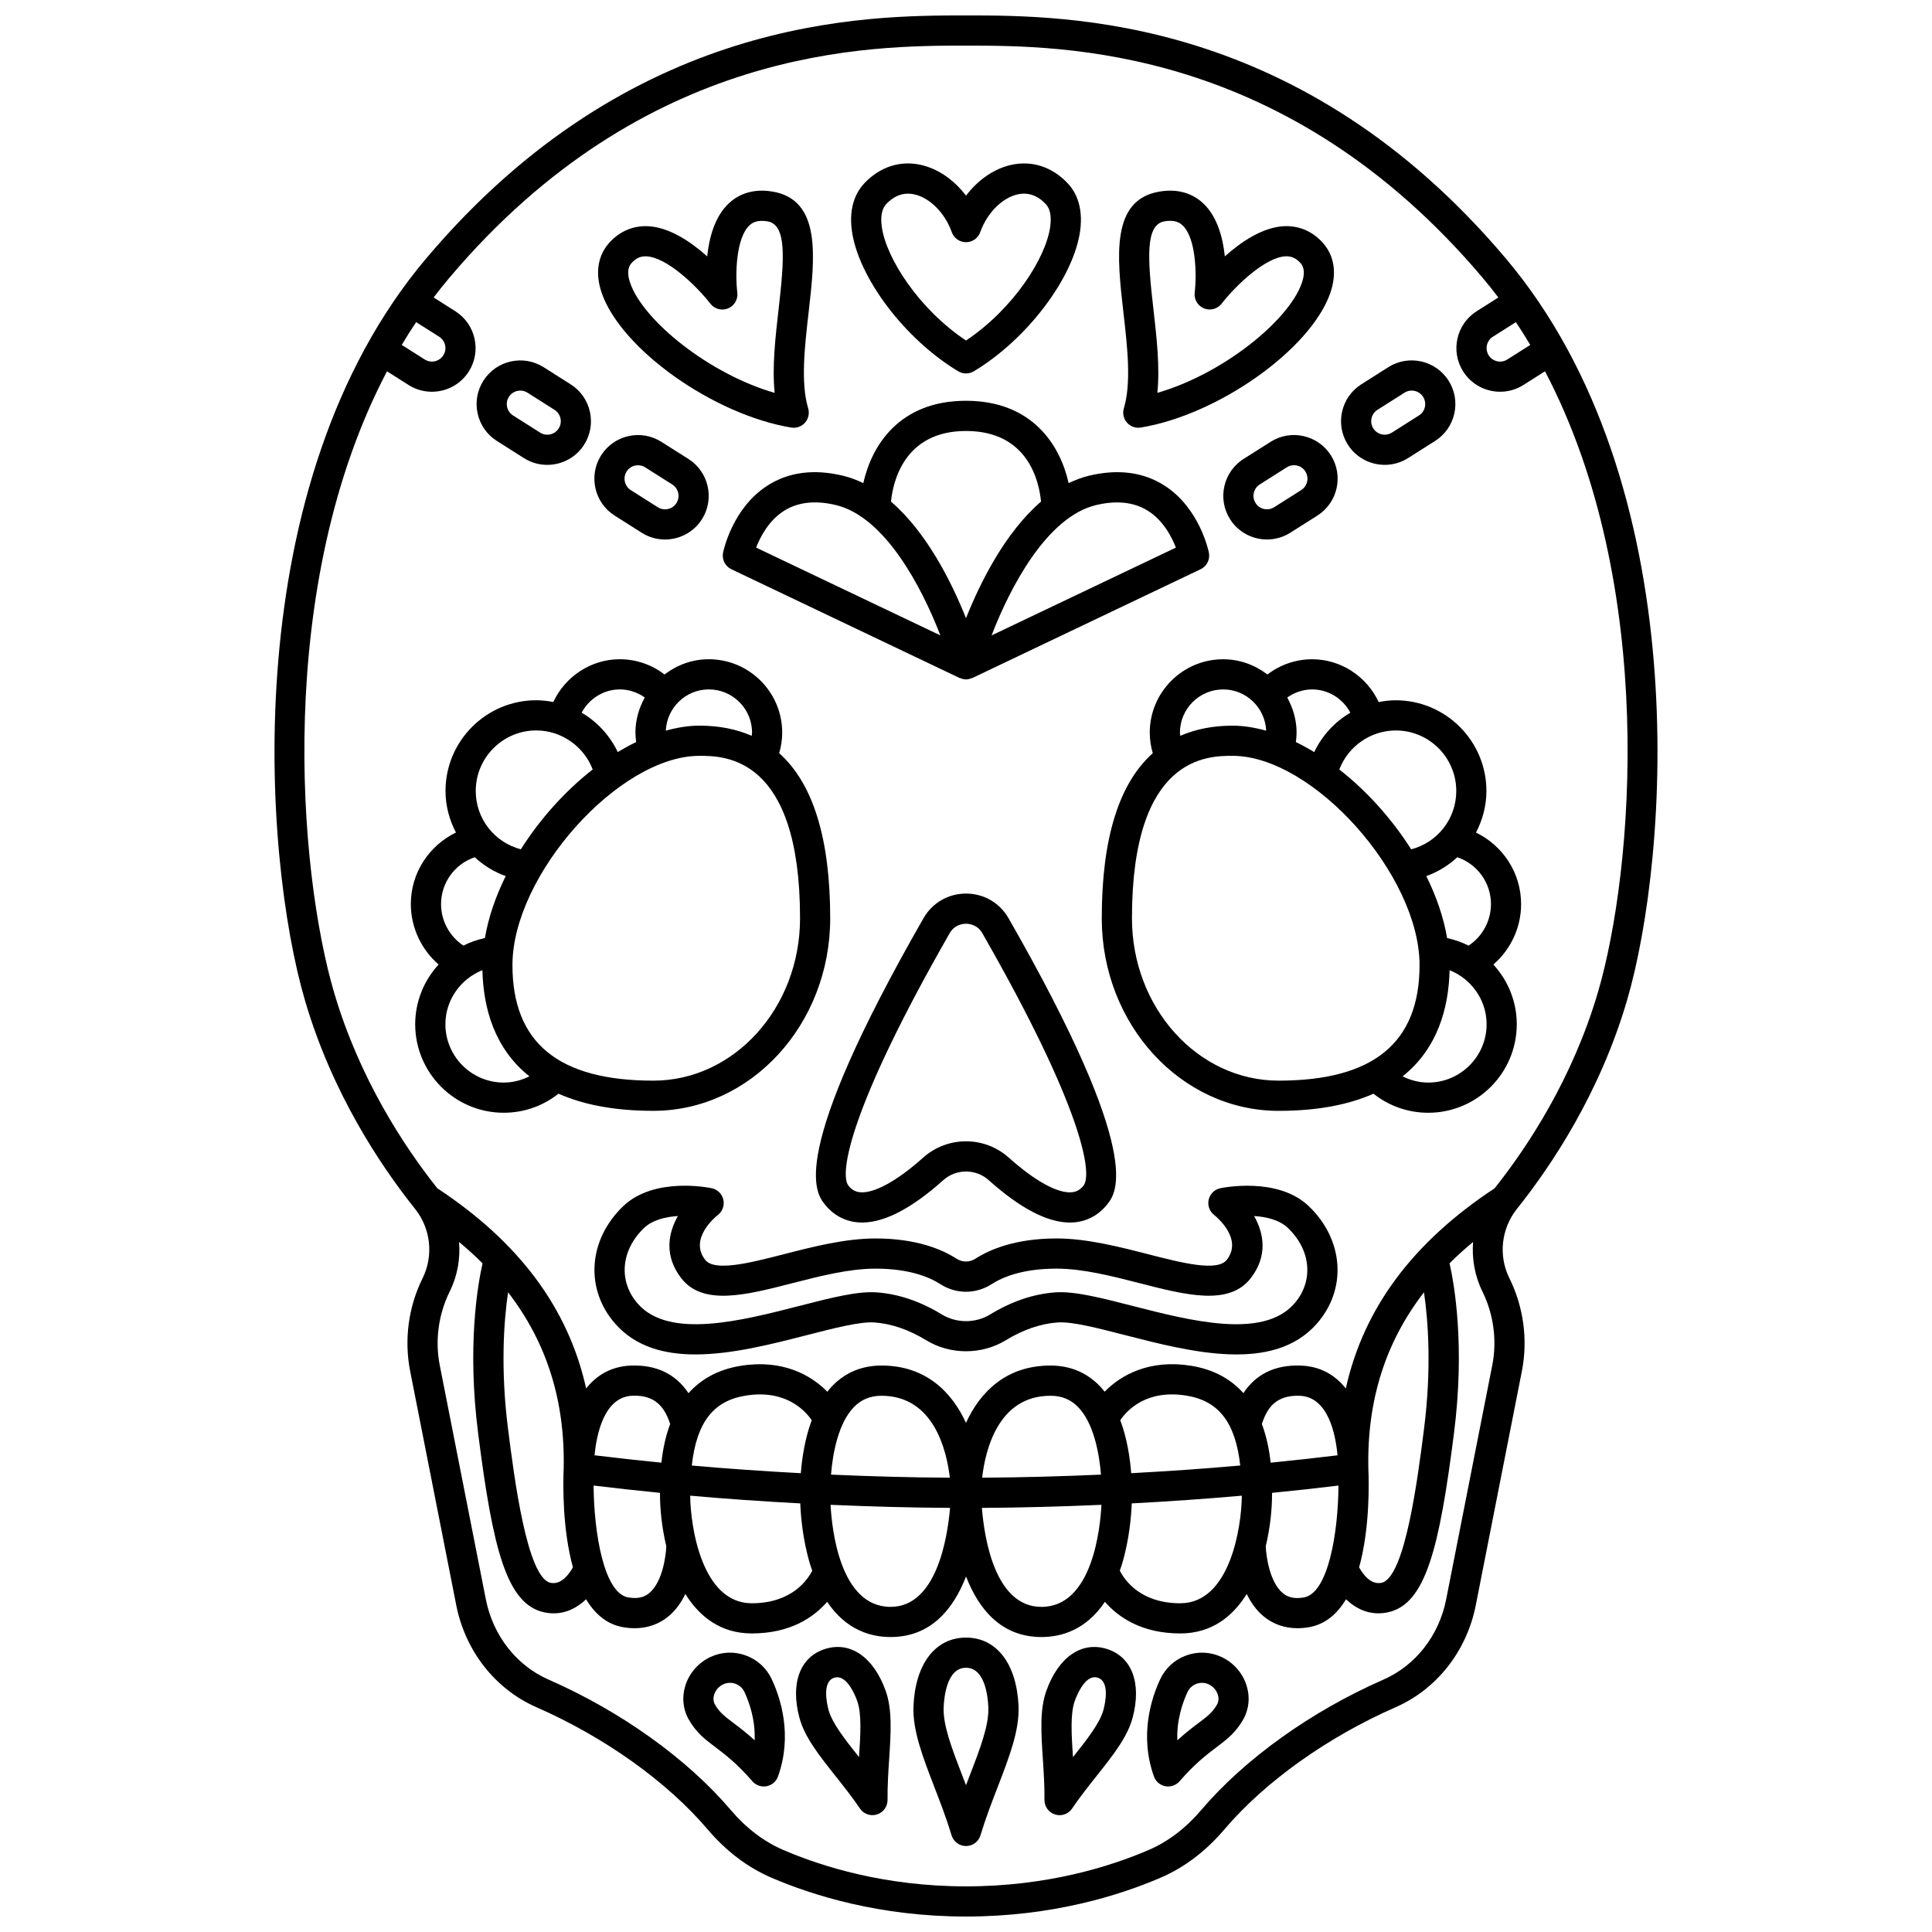 <?xml version="1.0" encoding="UTF-8"?>
<!-- Uploaded to: ICON Repo, www.iconrepo.com, Generator: ICON Repo Mixer Tools -->
<svg width="800px" height="800px" version="1.1" viewBox="144 144 512 512" xmlns="http://www.w3.org/2000/svg">
 <defs>
  <clipPath id="a">
   <path d="m216 148.09h368v503.81h-368z"/>
  </clipPath>
 </defs>
 <g clip-path="url(#a)">
  <path d="m575.15 409.21c11.289-38.418 18.293-137.07-32.133-196.76-54.367-64.359-116.49-64.359-143.02-64.359-26.531 0-88.652 0-143.02 64.359-50.422 59.691-43.422 158.34-32.133 196.76 7.168 24.395 19.805 43.449 29.141 55.145 4.168 5.211 4.977 12.398 1.992 18.418-3.75 7.574-4.914 16.316-3.277 24.613l12.211 62.008c2.391 12.148 10.336 22.254 21.246 27.039 18.066 7.918 34.605 19.719 45.379 32.379 4.918 5.781 10.59 10.082 16.859 12.781 10.922 4.703 28.746 10.309 51.609 10.309 22.863 0 40.684-5.606 51.609-10.309 6.266-2.699 11.941-7 16.859-12.781 10.77-12.66 27.309-24.461 45.379-32.379 10.914-4.781 18.855-14.891 21.246-27.039l12.211-62.008c1.637-8.301 0.469-17.043-3.344-24.738-2.918-5.902-2.117-13.086 2.051-18.301 9.324-11.688 21.961-30.742 29.133-55.137zm-25.613-173.8-6.09 3.863c-1.66 1.059-3.875 0.559-4.93-1.105-1.055-1.664-0.559-3.875 1.105-4.93l6.102-3.867c1.32 1.973 2.594 3.988 3.812 6.039zm-295.26-6.043 6.102 3.867c1.668 1.055 2.164 3.266 1.109 4.926-1.055 1.668-3.266 2.16-4.93 1.109l-6.09-3.863c1.215-2.047 2.481-4.062 3.809-6.039zm-7.719 13.035 5.715 3.625c1.914 1.215 4.059 1.793 6.176 1.793 3.836 0 7.59-1.902 9.793-5.375 3.414-5.387 1.809-12.551-3.582-15.969l-5.742-3.641c1.344-1.773 2.727-3.516 4.172-5.219 51.969-61.523 111.49-61.523 136.91-61.523s84.938 0 136.91 61.523c1.441 1.703 2.824 3.445 4.168 5.219l-5.746 3.641c-5.387 3.414-6.996 10.582-3.578 15.969 2.203 3.473 5.957 5.371 9.793 5.371 2.117 0 4.258-0.578 6.176-1.793l5.715-3.625c29.855 56.84 23.469 132.44 14.035 164.55-6.719 22.863-18.52 40.797-27.379 51.961-21.691 14.297-34.719 31.785-39.445 53.055-2.75-3.484-6.633-5.906-12.031-6.078-6.742-0.203-11.766 2.266-15.105 7.305-3.156-3.523-7.598-6.258-13.949-7.262-10.918-1.727-18.453 2.41-22.832 6.894-0.375-0.473-0.742-0.945-1.16-1.379-3.516-3.691-7.949-5.562-13.18-5.562-11.742 0-18.625 6.992-22.398 15.184-3.773-8.199-10.66-15.184-22.398-15.184-5.231 0-9.664 1.871-13.18 5.562-0.414 0.438-0.785 0.91-1.16 1.383-4.383-4.484-11.914-8.617-22.832-6.894-6.359 1.004-10.805 3.746-13.965 7.273-3.371-5.047-8.441-7.523-15.09-7.32-5.398 0.168-9.281 2.594-12.035 6.066-4.727-21.266-17.758-38.754-39.445-53.047-8.855-11.16-20.656-29.098-27.375-51.957-9.426-32.109-15.809-107.71 14.047-164.55zm274.8 280.44c-1.625 12.75-5.004 39.277-11.234 40.613-2.887 0.617-4.984-2.352-5.945-4.086 2.871-10.336 2.613-22.488 2.449-26.059v-0.16-0.004c-0.379-17.941 4.481-33.391 14.742-46.684 1.094 7.535 2.059 20.184-0.012 36.379zm-242.72-36.379c10.258 13.293 15.121 28.746 14.742 46.684v0.004c-0.164 3.812-0.398 15.906 2.453 26.203-0.969 1.73-3.082 4.719-5.945 4.102-6.231-1.336-9.609-27.863-11.234-40.613-2.07-16.195-1.113-28.844-0.016-36.379zm199.77 34.914c1.336-4.106 3.594-7.684 9.969-7.484 7.598 0.238 9.566 10.176 10.078 15.781-5.902 0.715-11.809 1.363-17.723 1.953-0.348-3.215-1.016-6.789-2.324-10.25zm-5.731 11c-9.621 0.859-19.254 1.516-28.898 2.035-0.312-4.008-1.078-9.195-2.894-14.047 1.797-2.637 6.91-8.195 17.445-6.523 8.613 1.359 13.07 7.082 14.348 18.535zm-36.902 2.414c-10.492 0.461-20.996 0.754-31.496 0.812 0.832-7.289 4.227-21.711 18.125-21.711 2.996 0 5.41 1.004 7.383 3.074 3.992 4.184 5.504 11.934 5.988 17.824zm-65.559-17.816c1.977-2.074 4.391-3.082 7.391-3.082 13.828 0 17.254 14.418 18.113 21.711-10.5-0.055-21-0.352-31.492-0.812 0.477-5.879 1.984-13.613 5.988-17.816zm-13.988 17.438c-9.641-0.516-19.273-1.176-28.898-2.035 1.277-11.453 5.734-17.18 14.344-18.535 10.492-1.664 15.633 3.894 17.441 6.531-1.809 4.856-2.578 10.035-2.887 14.039zm-36.949-2.793c-5.91-0.586-11.816-1.234-17.715-1.953 0.52-5.481 2.504-15.539 10.07-15.781 6.269-0.258 8.617 3.371 9.965 7.488-1.305 3.465-1.973 7.039-2.32 10.246zm-17.973 6.066c5.859 0.707 11.727 1.355 17.598 1.934v0.375c0 3.875 0.48 8.797 1.672 13.773-0.113 2.793-1.078 9.582-4.527 12.422-0.91 0.75-2.481 1.68-5.574 1.141-6.391-1.117-9.062-16.883-9.168-29.645zm25.598 2.684c9.715 0.863 19.441 1.527 29.18 2.047 0.098 2.711 0.543 9.395 2.625 16.227 0.172 0.566 0.363 1.082 0.547 1.617-1.309 2.531-5.535 8.621-16.035 8.621-13.203 0-16.234-20.246-16.316-28.512zm37.207 2.422c10.551 0.461 21.102 0.754 31.664 0.812-0.703 8.129-3.629 26.234-15.762 26.234-13.539-0.004-15.59-20.969-15.902-27.047zm71.785 0c-0.312 6.082-2.363 27.047-15.902 27.047-12.289 0-15.125-18.098-15.785-26.234 10.566-0.055 21.129-0.352 31.688-0.812zm5.402 15.852c2.082-6.836 2.527-13.516 2.625-16.227 9.738-0.52 19.469-1.184 29.18-2.047-0.082 8.266-3.109 28.512-16.32 28.512-10.555 0-14.738-6.121-16.023-8.645 0.18-0.527 0.367-1.035 0.539-1.594zm39.809-19.02c5.875-0.578 11.742-1.23 17.602-1.934-0.074 12.605-2.738 28.52-9.168 29.652-3.086 0.539-4.664-0.387-5.574-1.141-3.449-2.844-4.418-9.641-4.531-12.422 1.191-4.981 1.672-9.902 1.672-13.777v-0.379zm58.352-33.781-12.211 62.008c-1.887 9.582-8.098 17.527-16.613 21.258-19.141 8.391-36.727 20.973-48.258 34.523-4.113 4.836-8.801 8.41-13.93 10.617-10.234 4.406-26.941 9.656-48.445 9.656s-38.211-5.25-48.445-9.656c-5.129-2.207-9.816-5.777-13.93-10.617-11.527-13.551-29.121-26.133-48.258-34.523-8.516-3.731-14.723-11.676-16.613-21.258l-12.211-62.008c-1.297-6.582-0.371-13.516 2.664-19.648 2.031-4.106 2.805-8.625 2.445-13.062 2.199 1.84 4.289 3.719 6.227 5.66-1.312 5.816-4.109 22-1.172 45.059 3.875 30.422 7.481 45.277 17.496 47.426 0.875 0.188 1.719 0.273 2.531 0.273 3.5 0 6.379-1.621 8.582-3.723 2.301 3.816 5.434 6.625 9.762 7.387 1.055 0.184 2.086 0.281 3.09 0.281 3.402 0 6.461-1.062 8.977-3.144 1.977-1.637 3.41-3.731 4.481-5.926 3.758 6.035 9.379 10.453 17.598 10.453 10.305 0 16.461-4.332 19.984-8.379 5.004 7.477 11.562 9.332 16.809 9.332 10.816 0 16.727-7.621 19.992-16.047 3.258 8.426 9.168 16.047 19.992 16.047 5.246 0 11.801-1.855 16.809-9.332 3.523 4.047 9.676 8.379 19.984 8.379 8.219 0 13.836-4.414 17.598-10.453 1.062 2.195 2.504 4.289 4.481 5.926 2.512 2.078 5.574 3.144 8.977 3.144 1.004 0 2.035-0.094 3.09-0.281 4.328-0.766 7.465-3.57 9.766-7.387 2.203 2.102 5.082 3.723 8.582 3.719 0.812 0 1.656-0.082 2.531-0.273 10.008-2.148 13.617-17 17.496-47.426 2.934-23.059 0.141-39.242-1.172-45.059 1.941-1.945 4.035-3.828 6.238-5.668-0.355 4.457 0.43 9.023 2.496 13.195 2.953 6.012 3.879 12.949 2.582 19.527z"/>
 </g>
 <path d="m371.39 467.94c6.137 0.5 13.75-3.266 22.57-11.168 3.441-3.082 8.637-3.082 12.082 0 8.312 7.445 15.535 11.215 21.492 11.215 0.363 0 0.723-0.012 1.078-0.043 3.457-0.277 6.473-1.891 8.73-4.672 2.523-3.117 10.215-12.598-26.066-75.926-2.344-4.094-6.559-6.539-11.273-6.539s-8.926 2.445-11.273 6.539c-36.277 63.328-28.59 72.809-26.066 75.926 2.25 2.777 5.269 4.394 8.727 4.668zm24.277-76.621c1.301-2.269 3.465-2.516 4.332-2.516s3.031 0.242 4.332 2.516c26.488 46.238 29.305 63.816 26.793 66.91-0.891 1.102-1.863 1.637-3.152 1.738-3.75 0.293-9.77-3.039-16.602-9.156-3.242-2.902-7.309-4.356-11.379-4.356-4.066 0-8.133 1.453-11.379 4.356-6.832 6.113-12.891 9.445-16.602 9.156-1.289-0.102-2.258-0.641-3.152-1.738-2.496-3.094 0.32-20.676 26.809-66.91z"/>
 <path d="m347.39 272.68c-9.312 5.965-11.672 17.301-11.77 17.781-0.359 1.797 0.547 3.606 2.199 4.394l60.453 28.809c0.051 0.023 0.113 0.016 0.164 0.035 0.504 0.211 1.023 0.352 1.562 0.352 0.535 0 1.055-0.141 1.555-0.352 0.051-0.023 0.113-0.012 0.164-0.035l60.453-28.809c1.656-0.789 2.559-2.598 2.199-4.394-0.098-0.48-2.457-11.812-11.77-17.781-5.566-3.566-12.277-4.449-19.957-2.625-1.895 0.453-3.703 1.141-5.445 1.984-2.18-9.828-9.441-21.828-27.207-21.828-17.766 0-25.027 11.992-27.207 21.828-1.742-0.844-3.551-1.531-5.445-1.984-7.66-1.824-14.379-0.945-19.949 2.625zm87.113 5.16c1.953-0.465 3.797-0.695 5.527-0.695 3.109 0 5.863 0.746 8.215 2.242 4.047 2.57 6.273 6.871 7.375 9.734l-48.84 23.27c4.973-12.926 14.727-31.457 27.723-34.551zm-34.504-19.625c16.566 0 19.402 13.559 19.883 18.711-9.547 8.223-16.113 21.453-19.883 30.898-3.766-9.441-10.332-22.672-19.875-30.891 0.484-4.965 3.32-18.719 19.875-18.719zm-34.504 19.625c12.969 3.086 22.727 21.617 27.715 34.547l-48.828-23.266c1.102-2.863 3.328-7.164 7.375-9.734 3.66-2.328 8.281-2.852 13.738-1.547z"/>
 <path d="m306.89 280.64 7.164 4.539c1.914 1.215 4.059 1.797 6.176 1.797 3.836 0 7.59-1.902 9.793-5.371 3.414-5.391 1.812-12.555-3.578-15.973l-7.168-4.539c-2.613-1.656-5.711-2.191-8.727-1.52-3.016 0.676-5.586 2.484-7.246 5.094-3.41 5.394-1.801 12.559 3.586 15.973zm3.172-11.684c0.512-0.809 1.305-1.367 2.234-1.574 0.266-0.059 0.527-0.082 0.789-0.082 0.668 0 1.328 0.188 1.906 0.555l7.168 4.539c1.668 1.055 2.164 3.266 1.105 4.93-1.051 1.664-3.266 2.16-4.93 1.105l-7.164-4.539c-1.664-1.059-2.16-3.269-1.109-4.934z"/>
 <path d="m275.68 260.86 7.168 4.543c1.914 1.215 4.059 1.793 6.176 1.793 3.836 0 7.59-1.898 9.793-5.371 3.414-5.391 1.809-12.555-3.578-15.969l-7.168-4.543c-5.394-3.418-12.555-1.809-15.969 3.578-1.656 2.613-2.195 5.711-1.516 8.727 0.676 3.019 2.484 5.59 5.094 7.242zm3.18-11.688c0.68-1.07 1.84-1.66 3.023-1.66 0.656 0 1.316 0.18 1.906 0.555l7.168 4.543c1.664 1.055 2.16 3.266 1.105 4.93-1.059 1.668-3.269 2.164-4.93 1.105l-7.168-4.543c-0.809-0.508-1.363-1.305-1.574-2.234-0.211-0.93-0.043-1.887 0.469-2.695z"/>
 <path d="m489.45 259.57c-3.008-0.676-6.113-0.137-8.723 1.516l-7.168 4.539c-5.391 3.414-6.996 10.582-3.578 15.973 2.203 3.473 5.957 5.371 9.793 5.371 2.117 0 4.258-0.578 6.176-1.797l7.168-4.539c5.387-3.414 6.996-10.582 3.578-15.973-1.66-2.602-4.231-4.414-7.246-5.09zm-0.617 14.312-7.168 4.539c-1.668 1.051-3.875 0.559-4.926-1.105-1.055-1.664-0.559-3.875 1.105-4.93l7.168-4.543c0.578-0.367 1.234-0.555 1.902-0.555 0.262 0 0.523 0.027 0.789 0.082 0.934 0.207 1.723 0.77 2.234 1.574 1.055 1.672 0.559 3.883-1.105 4.938z"/>
 <path d="m501.18 261.82c2.203 3.473 5.957 5.371 9.793 5.371 2.117 0 4.258-0.578 6.176-1.793l7.164-4.543c2.613-1.656 4.418-4.227 5.094-7.242 0.676-3.016 0.137-6.113-1.516-8.727-3.414-5.394-10.578-7-15.969-3.582l-7.164 4.543c-5.387 3.418-6.996 10.582-3.578 15.973v0zm7.863-9.211 7.164-4.543c1.66-1.055 3.875-0.559 4.93 1.109 0.512 0.805 0.676 1.758 0.473 2.691-0.207 0.934-0.77 1.727-1.574 2.234l-7.164 4.543c-1.664 1.051-3.879 0.559-4.93-1.105-1.062-1.664-0.566-3.875 1.102-4.93z"/>
 <path d="m260.23 399.61c-3.844 4.199-6.199 9.77-6.199 15.82 0 12.938 10.52 23.461 23.457 23.461 5.344 0 10.395-1.789 14.516-5.051 6.359 2.816 14.527 4.543 25.141 4.543 25.84 0 46.867-22.895 46.867-51.035 0-21.109-4.535-35.727-13.52-43.75 0.512-1.754 0.801-3.566 0.801-5.438 0-10.727-8.727-19.453-19.457-19.453-4.422 0-8.457 1.539-11.73 4.039-3.371-2.594-7.523-4.039-11.855-4.039-7.656 0-14.488 4.598-17.621 11.34-1.48-0.289-2.988-0.469-4.531-0.469-13.254 0-24.035 10.781-24.035 24.035 0 3.984 1.047 7.707 2.762 11.023-7.141 3.461-11.953 10.695-11.953 18.973 0.016 6.211 2.785 12.031 7.359 16zm17.266 31.281c-8.527 0-15.461-6.934-15.461-15.465 0-6.453 4.07-12.031 9.809-14.32 0.23 9.953 3.137 20.734 12.457 28.137-2.098 1.043-4.394 1.648-6.805 1.648zm39.656-0.508c-25.133 0-37.348-10.016-37.348-30.633 0-23.84 28.246-55.445 49.543-55.445 6.598 0 26.672 0 26.672 43.043 0.004 23.727-17.434 43.035-38.867 43.035zm26.152-92.227c0 0.285-0.074 0.551-0.098 0.836-4.047-1.758-8.645-2.688-13.859-2.688-2.906 0-5.898 0.5-8.902 1.332 0.281-6.07 5.262-10.934 11.402-10.934 6.316 0 11.457 5.137 11.457 11.453zm-35.043-11.453c2.402 0 4.695 0.781 6.613 2.144-1.531 2.781-2.481 5.922-2.481 9.309 0 0.84 0.09 1.668 0.195 2.496-1.633 0.793-3.25 1.672-4.863 2.652-2.109-4.383-5.445-8.023-9.582-10.434 1.945-3.684 5.805-6.168 10.117-6.168zm-22.152 10.871c6.691 0 12.629 4.234 14.965 10.336-7.297 5.715-13.93 13.086-19.047 21.164-6.945-1.816-11.949-8.062-11.949-15.465-0.004-8.84 7.191-16.035 16.031-16.035zm-16.297 33.602c2.348 2.176 5.106 3.891 8.207 4.996-2.68 5.406-4.586 10.957-5.516 16.422-2.004 0.441-3.914 1.082-5.691 2.004-3.656-2.41-5.93-6.543-5.93-10.988 0-5.715 3.664-10.652 8.93-12.434z"/>
 <path d="m509.36 330.05c-3.133-6.746-9.965-11.34-17.621-11.34-4.336 0-8.484 1.445-11.855 4.039-3.269-2.496-7.305-4.039-11.73-4.039-10.73 0-19.457 8.727-19.457 19.453 0 1.871 0.289 3.684 0.801 5.438-8.984 8.023-13.52 22.637-13.52 43.75 0 28.141 21.027 51.035 46.867 51.035 10.613 0 18.785-1.727 25.141-4.543 4.117 3.262 9.172 5.051 14.516 5.051 12.938 0 23.457-10.527 23.457-23.461 0-6.051-2.352-11.621-6.199-15.82 4.574-3.965 7.348-9.785 7.348-16 0-8.277-4.812-15.512-11.953-18.973 1.719-3.32 2.762-7.043 2.762-11.023 0-13.254-10.781-24.035-24.035-24.035-1.531 0-3.039 0.18-4.519 0.469zm-7.5 2.824c-4.141 2.41-7.477 6.051-9.582 10.434-1.609-0.98-3.227-1.859-4.863-2.652 0.109-0.828 0.195-1.656 0.195-2.496 0-3.391-0.949-6.535-2.481-9.309 1.918-1.363 4.211-2.144 6.613-2.144 4.312 0 8.172 2.484 10.117 6.168zm-33.707-6.168c6.137 0 11.121 4.863 11.402 10.934-3.004-0.828-5.996-1.332-8.902-1.332-5.215 0-9.812 0.93-13.859 2.688-0.02-0.281-0.098-0.547-0.098-0.836 0-6.316 5.144-11.453 11.457-11.453zm-24.172 60.641c0-43.043 20.078-43.043 26.672-43.043 21.297 0 49.543 31.609 49.543 55.445 0 20.609-12.219 30.633-37.348 30.633-21.434 0.004-38.867-19.305-38.867-43.035zm78.523 43.547c-2.41 0-4.711-0.609-6.805-1.645 9.32-7.406 12.227-18.188 12.457-28.137 5.738 2.285 9.809 7.863 9.809 14.32 0.004 8.523-6.934 15.461-15.461 15.461zm10.688-36.293c-1.773-0.914-3.688-1.562-5.691-2.004-0.93-5.461-2.836-11.012-5.516-16.422 3.098-1.105 5.863-2.82 8.207-4.996 5.266 1.781 8.93 6.719 8.93 12.43-0.004 4.449-2.281 8.582-5.93 10.992zm-3.266-40.984c0 7.402-5.004 13.652-11.949 15.465-5.117-8.078-11.75-15.449-19.047-21.164 2.332-6.102 8.27-10.336 14.965-10.336 8.844-0.004 16.031 7.191 16.031 16.035z"/>
 <path d="m397.95 242.4c0.633 0.379 1.344 0.566 2.055 0.566s1.418-0.188 2.055-0.566c14.145-8.473 26.535-24.867 28.199-37.32 0.879-6.57-1.355-10.473-3.387-12.59-4.094-4.266-9.336-5.988-14.781-4.82-4.598 0.984-8.914 3.984-12.09 8.184-3.176-4.199-7.488-7.199-12.09-8.184-5.438-1.168-10.68 0.551-14.781 4.82-2.031 2.117-4.266 6.019-3.387 12.59 1.676 12.453 14.059 28.848 28.207 37.32zm-19.047-44.367c1.73-1.805 3.652-2.711 5.727-2.711 0.527 0 1.062 0.059 1.609 0.172 4.16 0.891 8.176 4.918 9.996 10.035 0.566 1.59 2.074 2.656 3.766 2.656s3.199-1.062 3.766-2.656c1.828-5.109 5.844-9.141 9.996-10.035 2.688-0.566 5.164 0.277 7.332 2.535 1.184 1.234 1.594 3.246 1.23 5.992-1.125 8.391-9.875 21.926-22.328 30.219-12.453-8.293-21.203-21.832-22.328-30.219-0.359-2.742 0.051-4.754 1.234-5.988z"/>
 <path d="m467.37 458.9c-1.512 0.324-2.695 1.496-3.051 3-0.355 1.504 0.195 3.086 1.406 4.051 0.801 0.637 7.68 6.371 3.402 11.898-2.508 3.242-11.891 0.836-20.949-1.492-7.582-1.945-16.172-4.152-24.195-4.152-10.871 0-17.688 2.918-21.496 5.371-1.539 0.988-3.438 0.988-4.981 0-3.809-2.453-10.625-5.371-21.496-5.371-8.023 0-16.613 2.203-24.195 4.152-9.07 2.328-18.445 4.734-20.949 1.492-4.273-5.523 2.602-11.262 3.391-11.887 1.223-0.957 1.781-2.535 1.434-4.051-0.348-1.516-1.543-2.688-3.062-3.012-0.621-0.137-15.219-3.137-23.457 4.738-9.332 8.914-10.211 22.047-2.078 31.219 5.359 6.047 12.914 8.086 21.223 8.082 9.609 0 20.23-2.727 29.617-5.141 7.215-1.855 14.047-3.602 17.801-3.332 4.496 0.32 9.102 1.898 13.691 4.699 6.418 3.91 14.723 3.91 21.152 0 4.59-2.801 9.199-4.379 13.691-4.699 3.793-0.285 10.59 1.48 17.801 3.332 17.504 4.496 39.289 10.098 50.84-2.941 8.129-9.172 7.254-22.305-2.078-31.219-8.242-7.867-22.844-4.867-23.461-4.738zm19.551 30.656c-8.309 9.383-27.469 4.453-42.867 0.5-8.195-2.102-15.277-3.922-20.355-3.566-5.781 0.41-11.598 2.379-17.289 5.848-3.894 2.375-8.926 2.375-12.824 0-5.691-3.473-11.504-5.434-17.289-5.848-5.078-0.359-12.16 1.461-20.355 3.566-15.395 3.953-34.555 8.875-42.867-0.5-5.254-5.926-4.586-14.207 1.617-20.137 2.227-2.133 5.703-2.949 8.957-3.156-2.621 4.602-3.668 10.578 0.891 16.473 5.731 7.406 17.164 4.473 29.27 1.363 7.469-1.914 15.191-3.898 22.203-3.898 8.926 0 14.262 2.227 17.168 4.098 4.203 2.707 9.43 2.707 13.633 0 2.906-1.871 8.242-4.098 17.168-4.098 7.012 0 14.738 1.984 22.203 3.898 12.105 3.106 23.539 6.043 29.27-1.363 4.559-5.894 3.512-11.863 0.895-16.473 3.25 0.203 6.727 1.023 8.957 3.156 6.203 5.93 6.871 14.211 1.617 20.137z"/>
 <path d="m400 577.98c-8.102 0-13.438 6.941-13.914 18.125-0.277 6.418 2.414 13.406 5.535 21.496 1.582 4.102 3.219 8.348 4.551 12.77 0.508 1.691 2.062 2.848 3.832 2.848 1.766 0 3.324-1.156 3.832-2.848 1.332-4.422 2.969-8.664 4.551-12.77 3.121-8.09 5.812-15.078 5.535-21.496-0.488-11.184-5.816-18.125-13.922-18.125zm0.914 36.738c-0.305 0.793-0.609 1.582-0.914 2.383-0.309-0.801-0.613-1.59-0.914-2.383-2.801-7.254-5.215-13.516-5.008-18.273 0.137-3.148 0.984-10.469 5.922-10.469s5.789 7.32 5.922 10.469c0.207 4.758-2.207 11.02-5.008 18.273z"/>
 <path d="m362.7 580.98c-6.66 2.078-9.285 9.047-6.859 18.184 1.367 5.152 5.156 9.926 9.539 15.457 2.188 2.754 4.449 5.606 6.516 8.656 0.754 1.121 2.008 1.754 3.312 1.754 0.395 0 0.801-0.059 1.191-0.18 1.684-0.523 2.828-2.09 2.809-3.859-0.035-3.68 0.199-7.312 0.43-10.824 0.461-7.043 0.859-13.125-0.945-18.141-3.211-8.895-9.336-13.121-15.992-11.047zm8.949 28.668v0.008c0-0.004-0.004-0.004-0.008-0.008-3.668-4.625-7.133-8.996-8.078-12.535-0.461-1.738-1.715-7.488 1.512-8.496 0.273-0.082 0.535-0.125 0.793-0.125 2.809 0 4.731 4.699 5.289 6.25 1.246 3.445 0.883 9.012 0.492 14.906z"/>
 <path d="m437.3 580.98c-6.66-2.074-12.789 2.156-15.988 11.055-1.805 5.016-1.406 11.098-0.945 18.141 0.227 3.512 0.469 7.141 0.43 10.824-0.016 1.762 1.125 3.332 2.809 3.859 0.391 0.125 0.797 0.18 1.191 0.18 1.301 0 2.555-0.637 3.312-1.754 2.062-3.051 4.328-5.902 6.516-8.656 4.387-5.527 8.172-10.305 9.539-15.453 2.422-9.148-0.203-16.121-6.863-18.195zm-0.867 16.133c-0.941 3.539-4.406 7.91-8.078 12.531 0 0.004-0.004 0.004-0.008 0.008v-0.008c-0.387-5.894-0.75-11.461 0.492-14.91 0.559-1.551 2.484-6.25 5.289-6.25 0.258 0 0.52 0.039 0.793 0.125 3.227 1.012 1.973 6.762 1.512 8.504z"/>
 <path d="m353.69 257.31c0.219 0.035 0.438 0.051 0.652 0.051 1.141 0 2.234-0.488 3-1.355 0.91-1.035 1.227-2.469 0.832-3.793-2.019-6.746-0.934-16.258 0.121-25.453 1.68-14.68 3.418-29.863-9.633-32-5.828-0.965-9.539 1.23-11.625 3.231-3.641 3.488-5.102 9.012-5.625 13.953-4.332-3.879-10.098-7.793-15.859-8.008-3.859-0.109-7.371 1.375-10.09 4.398-3.09 3.434-3.797 8.188-1.977 13.375 5.219 14.898 29.617 32.195 50.203 35.602zm-42.293-43.625c1.09-1.211 2.223-1.758 3.644-1.758 0.066 0 0.137 0 0.203 0.004 5.438 0.195 13.324 7.805 17.02 12.559 1.105 1.414 3.012 1.922 4.676 1.242 1.66-0.68 2.668-2.387 2.457-4.172-0.609-5.125-0.281-14.492 3.176-17.797 0.723-0.695 2.012-1.559 4.793-1.109 5.148 0.844 4.523 9.734 2.981 23.199-0.867 7.57-1.754 15.332-1.055 22.266-17.348-5-34.777-19.113-38.262-29.055-1.25-3.578-0.031-4.938 0.367-5.379z"/>
 <path d="m441.83 252.21c-0.395 1.324-0.082 2.754 0.832 3.793 0.766 0.871 1.863 1.355 3 1.355 0.215 0 0.434-0.016 0.652-0.051 20.582-3.402 44.984-20.699 50.207-35.598 1.82-5.188 1.121-9.938-1.977-13.375-2.719-3.023-6.191-4.516-10.09-4.398-5.762 0.211-11.527 4.129-15.859 8.008-0.523-4.938-1.988-10.465-5.625-13.953-2.086-2.004-5.785-4.191-11.625-3.231-13.055 2.137-11.312 17.32-9.633 32 1.051 9.195 2.141 18.703 0.117 25.449zm10.805-49.562c0.535-0.09 1.02-0.129 1.453-0.129 1.809 0 2.754 0.672 3.34 1.234 3.461 3.309 3.781 12.668 3.176 17.797-0.211 1.785 0.797 3.492 2.457 4.172 1.664 0.68 3.574 0.172 4.676-1.242 3.695-4.75 11.582-12.359 17.02-12.559 1.48-0.039 2.703 0.488 3.848 1.754 0.398 0.445 1.625 1.805 0.371 5.379-3.488 9.938-20.91 24.055-38.262 29.055 0.699-6.934-0.188-14.695-1.055-22.266-1.547-13.461-2.168-22.352 2.977-23.195z"/>
 <path d="m341.64 582.71c-3.07-1.117-6.394-0.977-9.359 0.406-3.16 1.477-5.578 4.215-6.633 7.519-0.988 3.078-0.684 6.281 0.859 9.016 1.988 3.523 4.363 5.316 7.109 7.391 2.512 1.895 5.633 4.254 9.785 9.02 0.77 0.879 1.871 1.371 3.016 1.371 0.246 0 0.496-0.023 0.738-0.066 1.395-0.266 2.547-1.246 3.023-2.582 3.918-10.934 0.656-20.824-1.645-25.746-1.371-2.965-3.824-5.211-6.894-6.328zm-3.203 17.945c-2.363-1.789-3.793-2.863-4.961-4.938-0.559-0.988-0.418-1.984-0.211-2.644 0.375-1.172 1.273-2.188 2.398-2.711 0.57-0.266 1.176-0.398 1.789-0.398 0.488 0 0.98 0.082 1.453 0.258 1.062 0.387 1.91 1.168 2.391 2.191 1.266 2.711 2.914 7.356 2.695 12.781-2.184-1.992-4.031-3.387-5.555-4.539z"/>
 <path d="m467.71 583.12c-2.965-1.383-6.281-1.52-9.355-0.406-3.07 1.117-5.519 3.363-6.902 6.328-2.297 4.922-5.562 14.812-1.645 25.746 0.48 1.336 1.633 2.32 3.023 2.582 0.246 0.043 0.496 0.066 0.738 0.066 1.145 0 2.246-0.492 3.016-1.371 4.152-4.762 7.273-7.121 9.785-9.02 2.746-2.074 5.121-3.867 7.109-7.391 1.543-2.734 1.848-5.934 0.859-9.016-1.051-3.305-3.469-6.047-6.629-7.519zm-1.188 12.605c-1.168 2.07-2.594 3.152-4.961 4.934-1.523 1.152-3.371 2.543-5.555 4.539-0.219-5.422 1.434-10.07 2.695-12.781 0.48-1.023 1.328-1.805 2.391-2.191 0.477-0.172 0.965-0.258 1.453-0.258 0.609 0 1.215 0.133 1.785 0.398 1.129 0.523 2.023 1.539 2.402 2.711 0.207 0.664 0.348 1.66-0.211 2.648z"/>
</svg>